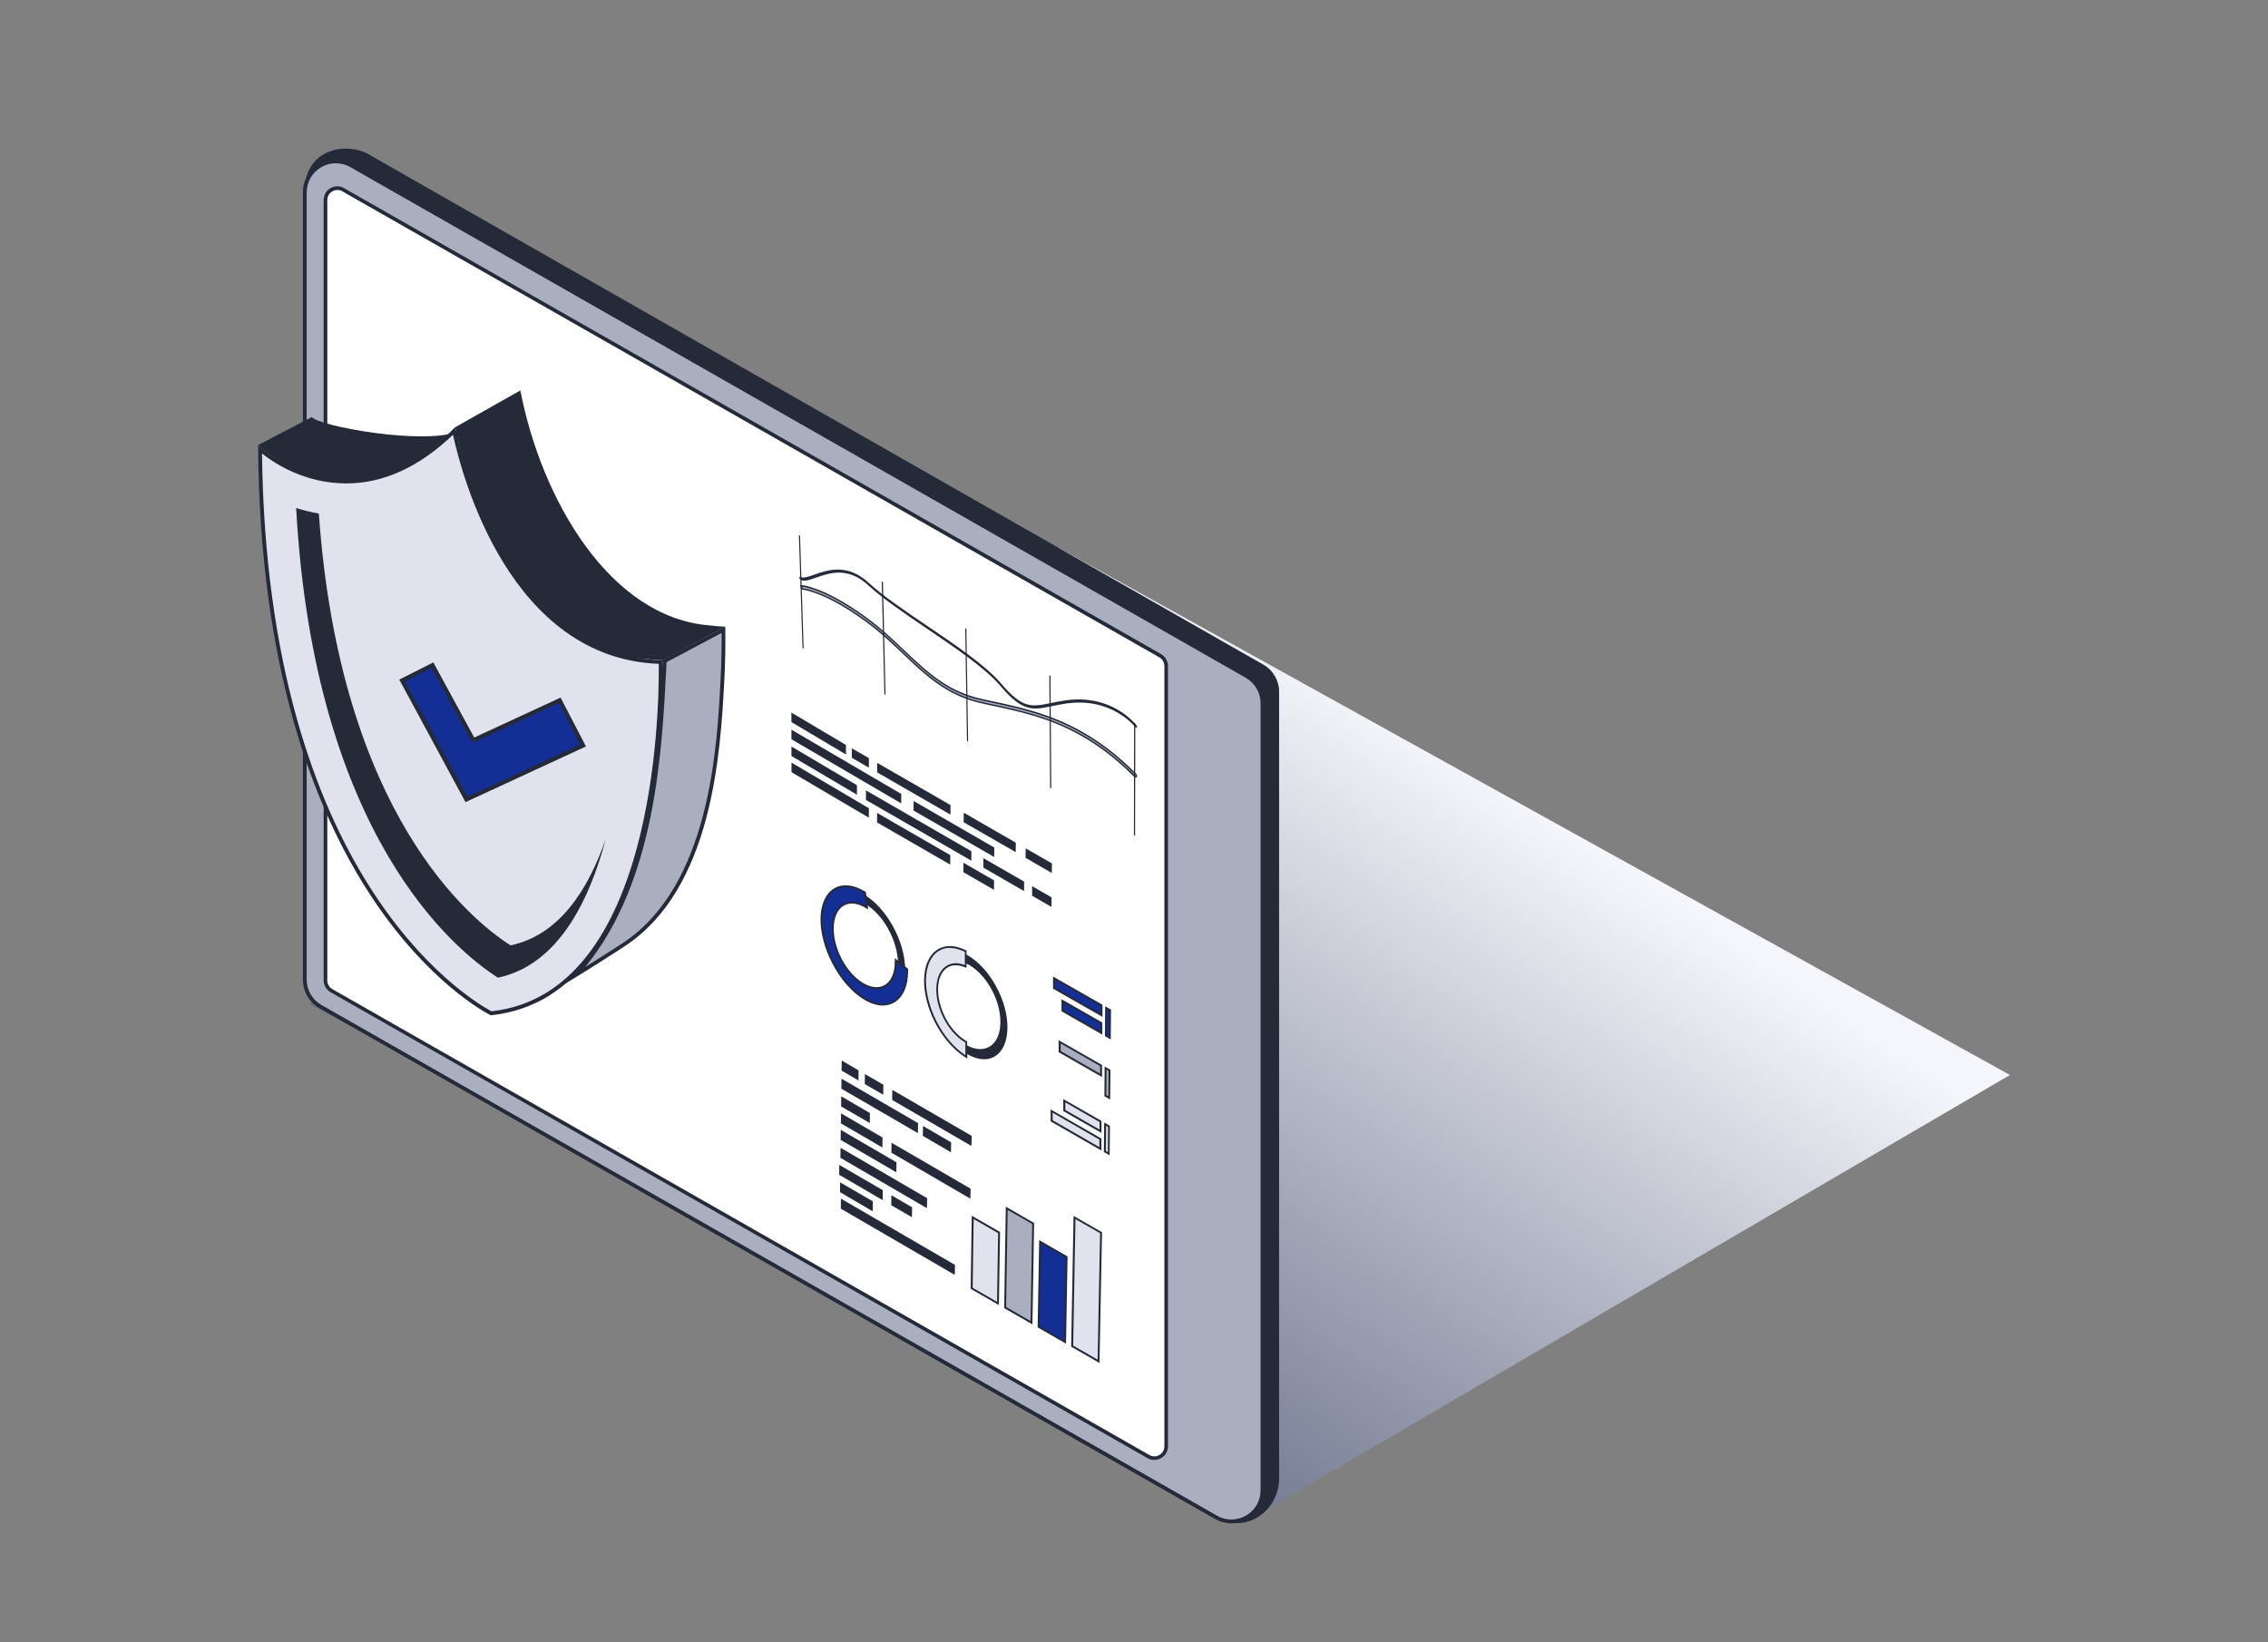 <?xml version="1.0" encoding="UTF-8"?> <svg xmlns="http://www.w3.org/2000/svg" width="290" height="210" viewBox="0 0 290 210" fill="none"><rect x="0" y="0" width="290" height="210" fill="#808080" stroke="none"/><g clip-path="url(#clip0_3828_6257)"><g style="mix-blend-mode:multiply"><path d="M39.568 128.369L160.103 194.088L257 137.457L135.493 70.125L39.568 128.369Z" fill="url(#paint0_linear_3828_6257)"></path></g><path d="M161.538 84.985L47.041 19.68C44.386 18.175 38.978 18.932 38.978 24.371L41.093 123.795C41.093 125.221 41.859 126.539 43.098 127.247L155.924 194.225C159.719 196.054 163.554 192.897 163.554 189.091V88.447C163.554 87.021 162.787 85.703 161.548 84.995L161.538 84.985Z" fill="#252A38"></path><path d="M159.434 86.46L44.927 21.154C42.272 19.64 38.978 21.558 38.978 24.606V125.26C38.978 126.686 39.745 128.004 40.984 128.712L155.492 194.008C158.146 195.523 161.44 193.605 161.44 190.556V89.912C161.44 88.486 160.673 87.168 159.434 86.46Z" fill="#A9AFBF"></path><path d="M157.458 194.786C156.74 194.786 156.022 194.599 155.363 194.226L40.866 128.93C39.548 128.182 38.732 126.776 38.732 125.261V24.608C38.732 23.083 39.519 21.716 40.837 20.959C42.154 20.192 43.727 20.192 45.045 20.939L159.552 86.245C160.87 86.992 161.686 88.399 161.686 89.913V190.557C161.686 192.082 160.899 193.449 159.582 194.206C158.923 194.59 158.185 194.786 157.458 194.786ZM42.95 20.87C42.302 20.87 41.663 21.037 41.072 21.382C39.912 22.06 39.214 23.26 39.214 24.608V125.261C39.214 126.599 39.932 127.838 41.102 128.507L155.609 193.803C156.779 194.472 158.166 194.462 159.326 193.793C160.486 193.124 161.184 191.914 161.184 190.567V89.923C161.184 88.586 160.466 87.346 159.306 86.678L44.799 21.372C44.219 21.037 43.58 20.88 42.95 20.88V20.87Z" fill="#252A38"></path><path d="M148.353 83.835L43.885 24.263C42.872 23.692 41.623 24.42 41.623 25.581V125.369C41.623 125.91 41.918 126.411 42.39 126.687L146.858 186.259C147.871 186.829 149.12 186.101 149.12 184.941V85.162C149.12 84.621 148.825 84.12 148.353 83.844V83.835Z" fill="white"></path><path d="M147.605 186.682C147.31 186.682 147.015 186.603 146.74 186.455L42.272 126.874C41.731 126.559 41.387 125.979 41.387 125.359V25.571C41.387 24.942 41.711 24.381 42.252 24.056C42.793 23.742 43.452 23.742 43.992 24.056L148.461 83.638C149.001 83.953 149.346 84.533 149.346 85.153V184.931C149.346 185.56 149.021 186.121 148.48 186.436C148.205 186.593 147.9 186.672 147.605 186.672V186.682ZM43.137 24.292C42.911 24.292 42.694 24.351 42.488 24.469C42.085 24.706 41.849 25.119 41.849 25.581V125.369C41.849 125.831 42.095 126.254 42.498 126.48L146.966 186.052C147.369 186.278 147.841 186.278 148.244 186.052C148.648 185.816 148.884 185.403 148.884 184.941V85.162C148.884 84.7 148.638 84.277 148.235 84.051L43.766 24.46C43.569 24.342 43.353 24.292 43.127 24.292H43.137Z" fill="#252A38"></path><path d="M110.576 138.616L112.936 139.984L112.956 138.705L110.596 137.338L110.576 138.616Z" fill="#252A38"></path><path d="M107.607 136.896L109.771 138.155L109.78 136.866L107.627 135.607L107.607 136.896Z" fill="#252A38"></path><path d="M114.078 140.652L124.215 146.533L124.245 145.245L114.098 139.363L114.078 140.652Z" fill="#252A38"></path><path d="M107.49 145.757L114.609 149.898L114.628 148.619L107.51 144.479L107.49 145.757Z" fill="#252A38"></path><path d="M118 145.245L121.599 147.34L121.618 146.071L118.02 143.977L118 145.245Z" fill="#252A38"></path><path d="M107.51 154.55L122.081 163.018L122.111 161.74L107.529 153.271L107.51 154.55Z" fill="#252A38"></path><path d="M113.959 154.107L116.604 155.641L116.624 154.372L113.979 152.838L113.959 154.107Z" fill="#252A38"></path><path d="M107.303 150.222L112.858 153.458L112.878 152.189L107.313 148.953L107.303 150.222Z" fill="#252A38"></path><path d="M107.549 141.478L111.216 143.602L111.236 142.324L107.568 140.189L107.549 141.478Z" fill="#252A38"></path><path d="M107.578 139.206L117.371 144.891L117.391 143.612L107.598 137.928L107.578 139.206Z" fill="#252A38"></path><path d="M107.461 148.048L118.522 154.49L118.552 153.212L107.481 146.77L107.461 148.048Z" fill="#252A38"></path><path d="M113.979 147.39L124.076 153.271L124.106 151.993L113.998 146.121L113.979 147.39Z" fill="#252A38"></path><path d="M107.41 152.444L111.589 154.884L111.609 153.615L107.42 151.186L107.41 152.444Z" fill="#252A38"></path><path d="M107.52 143.642L112.829 146.73L112.849 145.452L107.539 142.363L107.52 143.642Z" fill="#252A38"></path><path d="M136.102 89.578C135.443 89.676 134.853 89.794 134.342 89.903C131.884 90.404 130.763 90.64 128.01 87.404C126.063 85.113 122.199 82.497 118.463 79.969C115.572 78.012 112.848 76.163 111.118 74.56C108.355 71.983 105.809 72.888 104.127 73.478C103.37 73.743 102.711 73.979 102.348 73.773C102.269 73.733 102.2 73.773 102.21 73.871C102.21 73.969 102.279 74.088 102.357 74.137C102.357 74.137 102.357 74.137 102.367 74.137C102.829 74.392 103.449 74.176 104.314 73.871C106.045 73.261 108.414 72.415 111.049 74.864C112.809 76.497 115.543 78.356 118.443 80.323C122.14 82.831 125.975 85.427 127.872 87.66C128.944 88.929 129.799 89.686 130.557 90.109C131.854 90.837 132.926 90.621 134.489 90.296C135.001 90.188 135.581 90.07 136.24 89.971C142.129 89.067 145.128 92.932 145.158 92.971C145.226 93.06 145.325 93.089 145.364 93.03C145.413 92.971 145.384 92.843 145.315 92.755C145.187 92.588 142.149 88.644 136.092 89.578H136.102Z" fill="#252A38"></path><path d="M135.6 92.293C132.424 90.926 129.219 90.247 125.846 89.539L125.669 89.5C121.196 88.555 118.59 86.077 115.572 83.215C114.067 81.789 112.514 80.314 110.646 78.966C107.706 76.842 105.592 75.858 104.333 75.396C103.035 74.924 102.524 74.914 102.436 74.914L102.573 75.317C102.622 75.317 103.104 75.317 104.392 75.78C105.631 76.232 107.716 77.206 110.616 79.301C112.455 80.628 113.998 82.094 115.493 83.51C117.42 85.339 119.19 87.021 121.363 88.241C122.641 88.959 124.067 89.529 125.748 89.883L125.925 89.923C129.288 90.631 132.483 91.309 135.629 92.667C139.051 94.142 142.247 96.374 145.118 99.286C145.196 99.364 145.275 99.364 145.304 99.286C145.334 99.207 145.304 99.079 145.216 99.001C142.306 96.04 139.071 93.778 135.6 92.283V92.293Z" fill="#A9AFBF"></path><path d="M145.227 99.444C145.168 99.444 145.099 99.414 145.04 99.355C142.188 96.454 139.003 94.231 135.591 92.756C132.464 91.408 129.288 90.74 125.936 90.031L125.729 89.982C124.136 89.648 122.691 89.107 121.314 88.33C119.122 87.101 117.323 85.389 115.425 83.58C113.94 82.163 112.397 80.708 110.558 79.38C107.667 77.285 105.583 76.321 104.354 75.869C103.046 75.397 102.594 75.406 102.574 75.406H102.505L102.309 74.816H102.436C102.623 74.816 103.164 74.866 104.364 75.308C105.622 75.761 107.746 76.754 110.696 78.888C112.554 80.236 114.107 81.701 115.602 83.127L115.631 83.147C118.64 85.999 121.236 88.468 125.68 89.402L125.857 89.441C129.249 90.159 132.445 90.828 135.63 92.205C139.121 93.71 142.365 95.972 145.276 98.942C145.384 99.05 145.423 99.208 145.384 99.326C145.364 99.385 145.315 99.424 145.256 99.444C145.246 99.444 145.237 99.444 145.217 99.444H145.227ZM102.633 75.23C102.81 75.239 103.331 75.308 104.413 75.702C105.661 76.154 107.756 77.138 110.666 79.232C112.515 80.56 114.058 82.026 115.553 83.452C117.45 85.252 119.24 86.953 121.413 88.173C122.77 88.94 124.195 89.471 125.778 89.805L125.985 89.854C129.347 90.563 132.523 91.241 135.68 92.599C139.121 94.084 142.316 96.316 145.197 99.237C145.217 99.267 145.237 99.267 145.246 99.267C145.246 99.237 145.227 99.149 145.168 99.09C142.267 96.139 139.042 93.887 135.581 92.392C132.405 91.025 129.22 90.356 125.837 89.638L125.66 89.599C121.167 88.655 118.552 86.166 115.523 83.294L115.494 83.265C113.999 81.849 112.456 80.383 110.607 79.046C107.677 76.931 105.573 75.948 104.314 75.495C103.351 75.141 102.82 75.052 102.584 75.023L102.653 75.23H102.633Z" fill="#252A38"></path><path d="M102.15 68.412L102.613 82.85L102.76 82.929L102.298 68.491L102.15 68.412Z" fill="#252A38"></path><path d="M112.74 74.344L113.084 88.772L113.232 88.851L112.898 74.432L112.74 74.344Z" fill="#252A38"></path><path d="M123.418 80.324L123.644 94.733L123.792 94.821L123.565 80.413L123.418 80.324Z" fill="#252A38"></path><path d="M134.174 86.352L134.272 100.74L134.42 100.829L134.321 86.43L134.174 86.352Z" fill="#252A38"></path><path d="M144.99 106.799L145.138 106.878L145.167 92.499L145.01 92.42L144.99 106.799Z" fill="#252A38"></path><path d="M108.916 95.686V96.895L111.099 98.154V96.935L108.916 95.686Z" fill="#252A38"></path><path d="M101.188 91.113L101.197 92.333L108.168 96.474V95.254L101.188 91.113Z" fill="#252A38"></path><path d="M112.16 98.764L121.53 104.164L121.54 102.944L112.16 97.545V98.764Z" fill="#252A38"></path><path d="M123.221 105.138L129.877 108.963L129.887 107.754L123.231 103.918L123.221 105.138Z" fill="#252A38"></path><path d="M131.137 109.692L134.49 111.63L134.509 110.41L131.147 108.473L131.137 109.692Z" fill="#252A38"></path><path d="M110.725 102.286L124.205 110.056V108.846L110.725 101.066V102.286Z" fill="#252A38"></path><path d="M131.973 114.54L134.45 115.966L134.46 114.746L131.982 113.32L131.973 114.54Z" fill="#252A38"></path><path d="M125.738 110.94L130.94 113.94L130.949 112.73L125.738 109.73V110.94Z" fill="#252A38"></path><path d="M101.197 95.459V96.669L109.574 101.616V100.406L101.197 95.459Z" fill="#252A38"></path><path d="M101.197 94.526L115.238 102.729V101.519L101.197 93.307V94.526Z" fill="#252A38"></path><path d="M116.811 103.643L127.125 109.584L127.134 108.374L116.82 102.424L116.811 103.643Z" fill="#252A38"></path><path d="M112.15 105.167L121.501 110.557L121.511 109.347L112.15 103.947V105.167Z" fill="#252A38"></path><path d="M123.191 111.53L127.095 113.782L127.105 112.573L123.191 110.32V111.53Z" fill="#252A38"></path><path d="M101.207 97.516V98.735L111.098 104.558V103.348L101.207 97.516Z" fill="#252A38"></path><path d="M134.469 143.317L140.693 146.897L140.702 145.648L134.469 142.068V143.317Z" fill="#E0E2EE"></path><path d="M140.811 147.105L134.342 143.388V141.863L140.831 145.581V147.105H140.811ZM134.588 143.24L140.575 146.683V145.719L134.597 142.276V143.24H134.588Z" fill="#252A38"></path><path d="M136.082 141.999L140.713 144.655L140.723 143.406L136.092 140.75L136.082 141.999Z" fill="#E0E2EE"></path><path d="M140.832 144.863L135.955 142.069V140.535L140.842 143.328V144.863H140.832ZM136.211 141.922L140.596 144.44V143.476L136.221 140.958V141.922H136.211Z" fill="#252A38"></path><path d="M135.492 134.476L140.772 137.505L140.782 136.246L135.492 133.217V134.476Z" fill="#A9AFBF"></path><path d="M140.901 137.711L135.365 134.544V133.01L140.911 136.177V137.711H140.901ZM135.621 134.397L140.665 137.288V136.314L135.631 133.433V134.406L135.621 134.397Z" fill="#252A38"></path><path d="M135.855 129.243L140.821 132.086L140.831 130.827L135.865 127.984L135.855 129.243Z" fill="#132F95"></path><path d="M140.94 132.292L135.729 129.312V127.768L140.949 130.748V132.292H140.94ZM135.974 129.174L140.694 131.869V130.885L135.984 128.19V129.174H135.974Z" fill="#252A38"></path><path d="M134.773 126.353L140.84 129.815L140.85 128.546L134.773 125.084V126.353Z" fill="#132F95"></path><path d="M140.959 130.021L134.646 126.421V124.867L134.833 124.975L140.969 128.477V130.021H140.959ZM134.892 126.274L140.713 129.598V128.614L134.892 125.29V126.274Z" fill="#252A38"></path><path d="M141.273 147.232L141.775 147.517L141.804 144.025L141.303 143.74L141.273 147.232Z" fill="#E0E2EE"></path><path d="M141.894 147.735L141.146 147.302L141.186 143.535L141.923 143.958L141.884 147.735H141.894ZM141.402 147.164L141.658 147.312L141.687 144.106L141.432 143.958L141.402 147.164Z" fill="#252A38"></path><path d="M141.332 140.091L141.833 140.376L141.873 136.865L141.371 136.58L141.332 140.091Z" fill="#A9AFBF"></path><path d="M141.962 140.594L141.215 140.171V140.103L141.244 136.375L141.992 136.798L141.952 140.594H141.962ZM141.461 140.024L141.716 140.171L141.746 136.936L141.49 136.788L141.461 140.024Z" fill="#252A38"></path><path d="M141.402 132.42L141.904 132.705L141.943 129.164L141.432 128.879L141.402 132.42Z" fill="#132F95"></path><path d="M142.03 132.923L141.283 132.49V132.421L141.313 128.674L142.06 129.097V129.166L142.03 132.923ZM141.529 132.352L141.785 132.5L141.814 129.244L141.559 129.097L141.529 132.352Z" fill="#252A38"></path><path d="M123.763 122.171C120.99 120.578 118.68 122.053 118.611 125.456C118.581 127.04 119.034 128.84 119.899 130.531C120.852 132.41 122.229 133.964 123.665 134.79C125.09 135.606 126.418 135.665 127.401 134.947C128.276 134.308 128.777 133.098 128.817 131.544C128.856 129.833 128.345 127.905 127.362 126.115C126.408 124.365 125.12 122.958 123.763 122.171ZM126.703 133.718C125.867 134.328 124.707 134.288 123.517 133.6C122.347 132.931 121.285 131.731 120.528 130.246C119.85 128.918 119.496 127.473 119.515 126.194C119.574 123.283 121.541 122.014 123.91 123.381C125.002 124.011 126.024 125.112 126.772 126.489C127.548 127.905 127.951 129.44 127.912 130.826C127.883 132.144 127.45 133.177 126.693 133.728L126.703 133.718Z" fill="#252A38"></path><path d="M123.291 133.05C122.308 132.411 121.413 131.368 120.774 130.119C120.155 128.9 119.83 127.572 119.85 126.392C119.899 124.002 121.325 122.772 123.252 123.471L123.488 123.559V121.602L123.153 121.464C120.44 120.284 118.345 121.917 118.286 125.251C118.257 126.943 118.739 128.86 119.653 130.66C120.577 132.48 121.856 133.994 123.252 134.939L123.566 135.145V133.227L123.281 133.05H123.291Z" fill="#E0E2EE"></path><path d="M123.693 135.371L123.192 135.037C121.776 134.083 120.488 132.549 119.544 130.719C118.62 128.91 118.128 126.962 118.158 125.261C118.197 123.471 118.797 122.104 119.858 121.425C120.763 120.845 121.953 120.815 123.192 121.366L123.585 121.543V123.766L123.192 123.618C122.376 123.323 121.648 123.372 121.068 123.766C120.37 124.248 119.967 125.192 119.947 126.421C119.927 127.582 120.252 128.89 120.861 130.09C121.491 131.319 122.376 132.352 123.339 132.972L123.664 133.178L123.683 135.391L123.693 135.371ZM121.471 121.199C120.93 121.199 120.439 121.336 119.996 121.622C119.003 122.261 118.443 123.549 118.403 125.261C118.374 126.933 118.856 128.831 119.76 130.611C120.675 132.411 121.943 133.916 123.319 134.84L123.437 134.919V133.306L123.211 133.168C122.208 132.519 121.304 131.467 120.655 130.188C120.026 128.949 119.691 127.611 119.721 126.402C119.75 125.084 120.183 124.071 120.95 123.549C121.589 123.107 122.405 123.048 123.29 123.372L123.369 123.402V121.7L123.113 121.592C122.543 121.346 121.992 121.218 121.481 121.218L121.471 121.199Z" fill="#252A38"></path><path d="M110.439 114.352C107.607 112.72 105.307 114.274 105.307 117.805C105.307 119.447 105.808 121.306 106.703 123.047C107.706 124.984 109.131 126.578 110.596 127.423C112.052 128.259 113.399 128.309 114.382 127.551C115.257 126.883 115.739 125.624 115.739 124.02C115.739 122.25 115.188 120.254 114.156 118.405C113.153 116.595 111.825 115.159 110.429 114.352H110.439ZM113.644 126.283C112.809 126.922 111.639 126.892 110.429 126.194C109.24 125.506 108.138 124.286 107.342 122.742C106.634 121.365 106.241 119.88 106.241 118.542C106.241 115.533 108.207 114.195 110.626 115.592C111.747 116.231 112.789 117.372 113.576 118.788C114.382 120.244 114.824 121.837 114.824 123.273C114.824 124.64 114.402 125.712 113.654 126.292L113.644 126.283Z" fill="#252A38"></path><path d="M114.549 123.047C114.549 124.345 114.146 125.368 113.428 125.929C112.632 126.538 111.521 126.509 110.36 125.85C109.259 125.211 108.237 124.08 107.509 122.663C106.85 121.395 106.486 120.008 106.486 118.769C106.486 115.897 108.355 114.628 110.665 115.946L110.872 116.064L110.596 114.126L110.37 113.998C107.421 112.307 105.031 113.92 105.031 117.578C105.031 119.309 105.562 121.277 106.516 123.116C107.588 125.181 109.082 126.873 110.636 127.768C112.15 128.643 113.546 128.692 114.569 127.905C115.473 127.207 115.975 125.899 115.984 124.237V123.971L114.539 122.801V123.047H114.549Z" fill="#132F95"></path><path d="M112.918 128.584C112.2 128.584 111.413 128.348 110.587 127.876C109.014 126.971 107.49 125.25 106.418 123.175C105.455 121.316 104.924 119.33 104.914 117.579C104.914 115.691 105.563 114.235 106.684 113.576C107.716 112.986 109.044 113.094 110.43 113.891L110.705 114.048L111.02 116.29L110.597 116.045C109.584 115.464 108.621 115.376 107.893 115.799C107.077 116.271 106.605 117.353 106.605 118.749C106.605 119.969 106.959 121.336 107.608 122.585C108.336 123.982 109.329 125.093 110.41 125.722C111.521 126.362 112.583 126.391 113.34 125.811C114.029 125.28 114.402 124.286 114.412 123.028V122.516L116.113 123.883V124.218C116.103 125.929 115.582 127.267 114.648 127.985C114.147 128.368 113.557 128.565 112.908 128.565L112.918 128.584ZM108.149 113.448C107.667 113.448 107.215 113.566 106.822 113.792C105.769 114.402 105.17 115.779 105.17 117.579C105.17 119.29 105.701 121.238 106.645 123.067C107.697 125.103 109.181 126.785 110.715 127.67C112.19 128.516 113.537 128.575 114.51 127.817C115.385 127.149 115.867 125.88 115.877 124.247V124.041L114.668 123.067C114.668 124.404 114.255 125.457 113.508 126.037C112.672 126.676 111.502 126.657 110.302 125.958C109.171 125.309 108.149 124.159 107.402 122.723C106.733 121.434 106.369 120.028 106.369 118.769C106.369 117.274 106.881 116.113 107.775 115.602C108.591 115.13 109.634 115.218 110.715 115.838L110.489 114.205L110.322 114.107C109.565 113.674 108.817 113.448 108.149 113.448Z" fill="#252A38"></path><path d="M124.244 164.73L127.607 166.668L127.754 157.609L124.382 155.672L124.244 164.73Z" fill="#E0E2EE"></path><path d="M127.724 166.874L124.115 164.799L124.253 155.455L127.871 157.53V157.599L127.724 166.864V166.874ZM124.361 164.661L127.488 166.461L127.625 157.678L124.499 155.878L124.371 164.661H124.361Z" fill="#252A38"></path><path d="M128.521 167.187L131.894 169.135L132.11 156.438L128.728 154.5L128.521 167.187Z" fill="#A9AFBF"></path><path d="M132.011 169.343L128.402 167.268V167.199L128.609 154.295L132.227 156.38V156.449L132.011 169.353V169.343ZM128.648 167.12L131.775 168.92L131.981 156.508L128.845 154.708L128.648 167.12Z" fill="#252A38"></path><path d="M132.809 169.657L136.181 171.595L136.378 160.727L132.995 158.779L132.809 169.657Z" fill="#132F95"></path><path d="M136.298 171.81L132.68 169.725V169.657L132.876 158.572L136.504 160.657V160.726L136.308 171.81H136.298ZM132.925 169.588L136.052 171.388L136.249 160.795L133.112 158.995L132.925 169.588Z" fill="#252A38"></path><path d="M137.096 172.126L140.468 174.064L140.783 157.619L137.391 155.682L137.096 172.126Z" fill="#E0E2EE"></path><path d="M140.585 174.28L136.967 172.194V172.126L137.272 155.475L140.91 157.56V157.629L140.585 174.28ZM137.213 172.057L140.349 173.857L140.664 157.688L137.517 155.888L137.222 172.057H137.213Z" fill="#252A38"></path><path d="M66.539 49.922L58.23 54.613C58.23 54.613 62.783 83.057 82.723 84.286C83.382 84.325 84.04 84.404 84.729 84.414L92.752 80.126C92.064 80.116 91.395 80.037 90.746 79.969C78.033 78.985 69.243 63.957 66.539 49.932V49.922Z" fill="#252A38"></path><path d="M39.873 53.324L33 56.914C33 56.914 33.049 56.953 33.089 57.003C37.071 60.425 42.793 63.238 48.919 61.045C53.746 59.314 60.314 54.495 60.314 54.495C59.714 54.77 59.115 55.006 58.535 55.203C54.002 56.914 40.817 54.504 39.883 53.334L39.873 53.324Z" fill="#252A38"></path><path d="M73.617 124.68C83.479 113.763 84.354 96.738 84.944 85.319L84.983 84.66L84.944 84.532L92.515 80.519C92.535 82.841 92.495 84.906 92.377 86.971C91.945 95.518 91.03 113.29 79.831 120.736L79.546 120.923C77.373 122.329 75.387 123.588 73.617 124.67V124.68Z" fill="#A9AFBF"></path><path d="M92.269 80.932C92.279 83.095 92.24 85.033 92.132 86.97C91.699 95.468 90.795 113.162 79.704 120.538L79.419 120.725C77.777 121.787 76.253 122.761 74.847 123.636C83.794 112.64 84.63 96.383 85.2 85.338L85.23 84.669L92.269 80.932ZM92.751 80.115L84.649 84.403L84.728 84.639C84.099 96.786 83.361 114.912 72.123 125.869C74.257 124.59 76.784 123.007 79.674 121.128L79.959 120.941C91.05 113.565 92.122 96.501 92.614 86.99C92.732 84.856 92.771 82.692 92.741 80.115H92.751Z" fill="#252A38"></path><path d="M70.412 127.157C70.412 127.157 70.501 127.078 70.54 127.039C69.232 127.796 68.367 128.298 68.367 128.298C69.085 127.964 69.812 127.659 70.412 127.157Z" fill="#A9AFBF"></path><path d="M62.792 129.578C59.508 127.817 33.757 112.238 33.246 57.476C34.554 58.597 38.536 61.547 44.19 61.587H44.298C49.076 61.587 53.707 59.413 58.073 55.115C59.017 59.679 64.955 84.09 84.482 84.66C84.561 90.03 84.305 127.306 62.792 129.578Z" fill="#E0E2EE"></path><path d="M57.925 55.597C59.124 61.105 65.27 84.148 84.236 84.886C84.295 90.984 83.764 127.02 62.841 129.312C59.321 127.404 34.16 111.835 33.501 57.987C35.143 59.285 38.968 61.783 44.189 61.813H44.297C49.027 61.813 53.608 59.718 57.925 55.587M58.22 54.603C53.156 59.728 48.329 61.321 44.288 61.321C44.258 61.321 44.219 61.321 44.189 61.321C37.533 61.291 33.226 57.131 33 56.915C33.344 114.274 61.278 129.046 62.743 129.823C85.534 127.502 84.767 86.568 84.728 84.414C63.834 84.011 58.515 56.079 58.23 54.613L58.22 54.603Z" fill="#252A38"></path><path d="M65.28 120.882C60.246 117.666 43.491 104.152 40.768 65.667C39.735 65.49 38.772 65.244 37.867 64.959C40.188 106.995 58.299 121.59 63.667 125.013C71.169 123.429 75.25 115.591 77.472 107.221C75.191 113.879 71.445 119.584 65.28 120.882Z" fill="#252A38"></path><path d="M71.562 89.547L60.521 94.652L55.3 85.053L51.416 87.01L59.636 102.225L74.561 95.321L71.562 89.547Z" fill="#132F95" stroke="#252A38" stroke-width="0.53"></path></g><defs><linearGradient id="paint0_linear_3828_6257" x1="65.144" y1="223.413" x2="160.527" y2="79.918" gradientUnits="userSpaceOnUse"><stop stop-color="#0B1742" stop-opacity="0.8"></stop><stop offset="1" stop-color="#F5F6FB"></stop></linearGradient><clipPath id="clip0_3828_6257"><rect width="224" height="175.785" fill="white" transform="translate(33 19)"></rect></clipPath></defs></svg> 